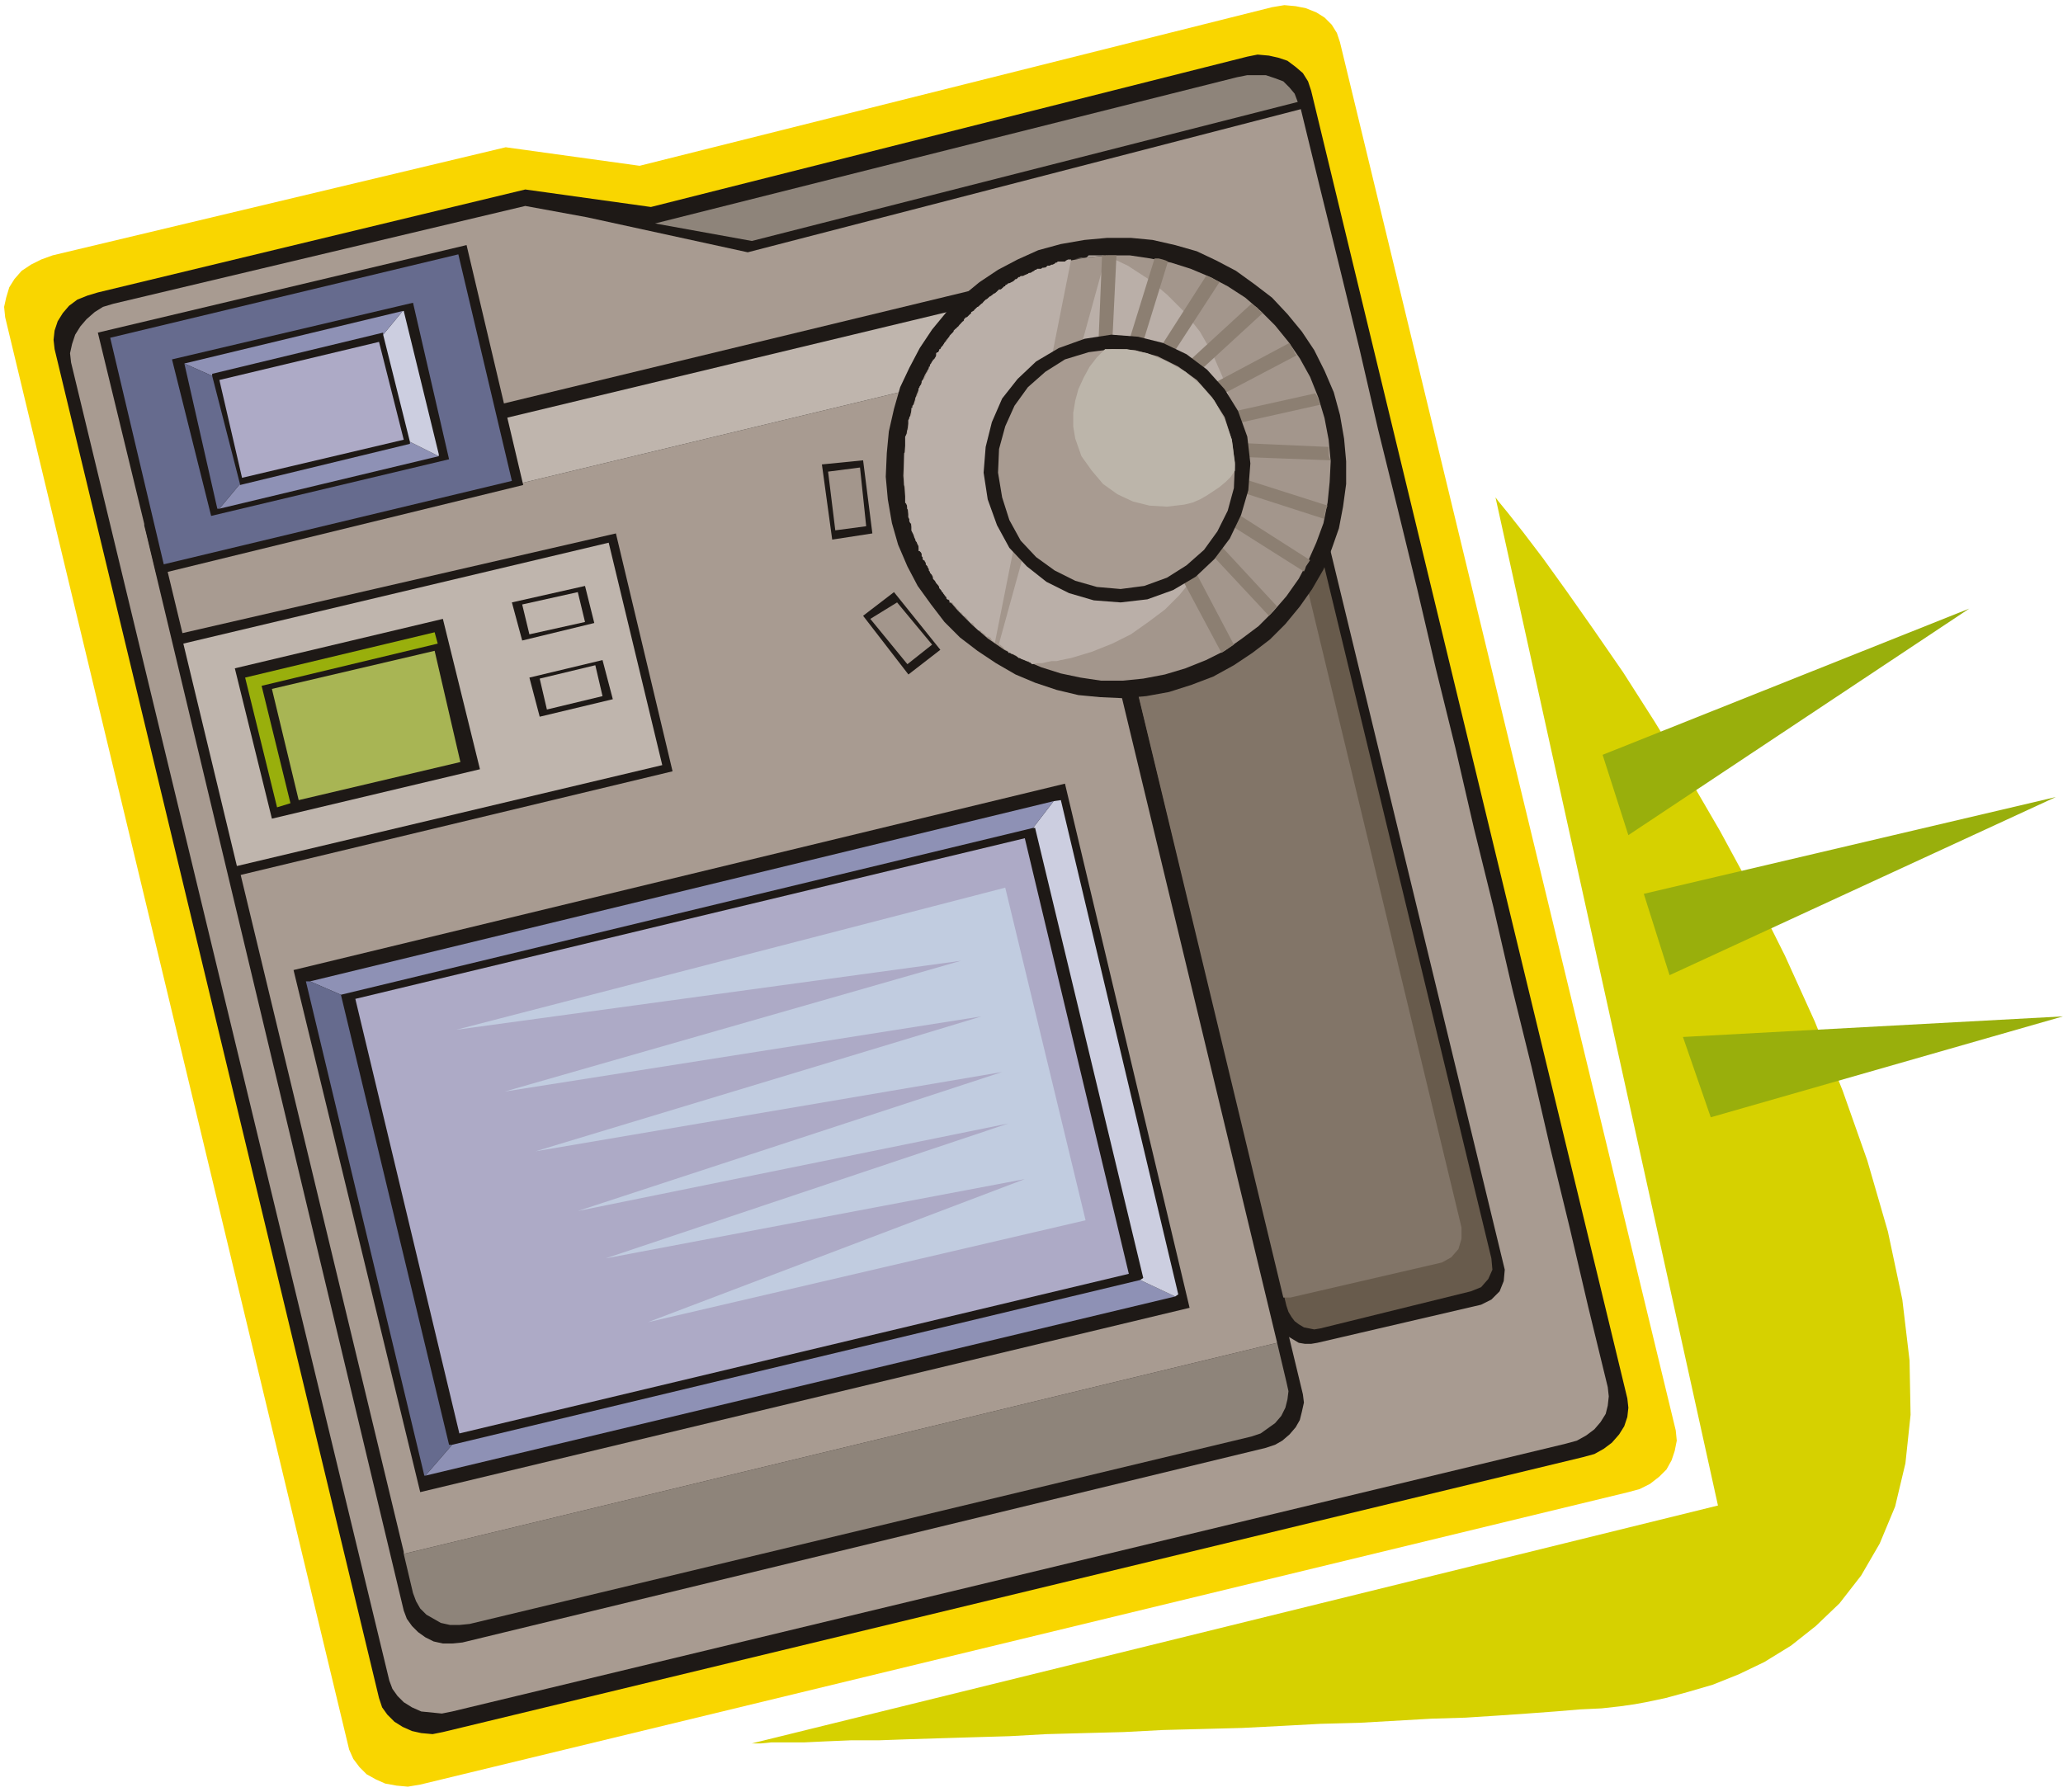 <svg xmlns="http://www.w3.org/2000/svg" fill-rule="evenodd" height="1.74in" preserveAspectRatio="none" stroke-linecap="round" viewBox="0 0 2003 1740" width="2.003in"><style>.pen1{stroke:none}.brush3{fill:#1e1916}.brush4{fill:#8e847a}.brush5{fill:#a89b91}.brush8{fill:#bfb5ad}.brush9{fill:#666b8e}.brush10{fill:#8e91b5}.brush11{fill:#cccee0}.brush12{fill:#a3968c}.brush13{fill:#99af0c}.brush18{fill:#adaac6}</style><path class="pen1" style="fill:#f9d600" d="m51 248 440-105 130 18L1235 7l12-2 11 1 10 2 10 4 8 5 7 7 5 8 3 9 326 1348 1 10-2 10-3 9-5 9-7 7-9 7-10 5-11 3-1173 284-12 2-11-1-11-2-9-4-9-5-7-7-6-8-4-9L5 308l-1-10 2-9 3-10 5-8 7-8 9-6 10-5 11-4z"/><path class="pen1 brush3" d="m95 284 415-100 122 17 579-146 10-2 11 1 9 2 9 3 8 6 7 6 5 8 3 9 307 1270 1 9-1 9-3 9-5 8-7 8-8 6-9 5-11 3-1107 267-10 2-11-1-9-2-9-4-8-5-7-7-5-7-3-9L53 339l-1-9 1-9 3-9 5-8 6-7 8-6 10-4 10-3z"/><path class="pen1 brush4" d="m636 217 334-84 231-58 10-2h18l9 3 8 3 6 6 5 6 3 8-530 135-94-17z"/><path class="pen1 brush5" d="m110 295 400-95 60 11 156 34 537-139 19 78 19 77 19 78 18 78 19 77 19 78 18 77 19 77 18 78 19 77 18 78 19 77 18 78 19 78 18 77 19 78 1 9-1 9-2 8-5 8-6 7-8 6-9 5-11 3-1081 260-10 2-10-1-10-1-9-4-8-5-6-6-5-7-3-8L69 352l-1-9 2-9 3-9 5-8 6-7 8-7 8-5 10-3z"/><path class="pen1 brush3" d="m1091 529 161-38 6-1 5 1 6 1 5 3 4 3 4 4 2 4 2 5 175 722-1 11-4 10-8 8-10 5-159 37-6 1h-6l-6-1-5-3-5-3-4-4-3-4-2-6-172-721-1-11 4-10 8-8 10-5z"/><path class="pen1" style="fill:#685b4c" d="m1098 528 147-36h10l5 2 5 2 4 3 3 5 3 4 2 6 171 708 1 11-4 9-7 8-10 4-146 36-6 1-5-1-5-1-5-3-4-3-3-4-3-5-2-6-171-706-1-12 4-10 7-8 10-4z"/><path class="pen1" style="fill:#827568" d="m1250 491 169 701v11l-3 10-7 8-9 5-147 34h-7l-168-698-1-12 4-10 7-8 10-4 147-36h1l2-1h2z"/><path class="pen1 brush3" d="m178 467 782-189 8-1h9l8 2 8 4 6 5 6 6 5 7 3 8 252 1045 1 8-2 9-2 8-4 7-6 7-7 6-7 4-9 3-780 189-10 1h-9l-9-2-8-4-7-5-6-6-5-7-3-8L142 518l-2-8 1-8 2-8 5-7 5-7 7-5 9-5 9-3z"/><path class="pen1 brush4" d="m1240 1304 9 38 2 9-1 8-2 8-4 8-6 7-7 5-7 5-9 3-759 182-10 1h-9l-9-2-7-4-7-4-6-6-4-7-3-8-9-38 848-205z"/><path class="pen1 brush5" d="m1010 348 230 956-848 205v-2L162 552l848-204z"/><path class="pen1 brush8" d="m191 478 762-183 9-1h8l8 2 7 4 7 5 6 6 4 6 3 8 5 23-848 204v-1l-5-22-2-8 1-8 2-8 4-7 5-7 7-5 8-5 9-3z"/><path class="pen1 brush3" d="m95 323 358-85 55 233-356 87-57-235z"/><path class="pen1 brush9" d="m107 328 338-81 52 220-338 81-52-220z"/><path class="pen1 brush3" d="m167 349 234-55 35 152-231 55-38-152z"/><path class="pen1 brush10" d="m426 443-213 51 20-24v1l165-40v-2l28 14z"/><path class="pen1 brush11" d="M391 302h1l34 139v2l-28-14-26-104 19-23z"/><path class="pen1 brush10" d="m179 353 212-51-19 23v-2l-166 40v2l-27-12z"/><path class="pen1 brush9" d="m179 353 27 12 27 105-20 24h-2l-32-141z"/><path class="pen1 brush3" d="m172 616 426-98 55 231-425 102-56-235z"/><path class="pen1 brush8" d="m178 625 413-98 52 216-413 98-52-216z"/><path class="pen1 brush3" d="m228 649 202-48 36 146-202 48-36-146zm286 9 71-17 10 38-71 17-10-38zm-17-73 71-16 9 36-70 17-10-37z"/><path class="pen1 brush8" d="m507 587 54-12 7 29-54 12-7-29z"/><path class="pen1 brush3" d="m838 447 9 71-39 6-10-73 40-4z"/><path class="pen1 brush12" d="m835 454 6 57-30 4-7-57 31-4z"/><path class="pen1 brush3" d="m868 575 45 56-31 24-44-57 30-23z"/><path class="pen1 brush12" d="m871 585 34 41-24 19-36-44 26-16z"/><path class="pen1 brush8" d="m524 659 54-13 7 30-54 13-7-30z"/><path class="pen1 brush13" d="m238 658 184-44 3 11-171 41 28 114-13 4-31-126z"/><path class="pen1" style="fill:#a8b554" d="m264 669 158-37 25 108-157 37-26-108z"/><path class="pen1 brush3" d="m1030 237 23-4 22-2h23l21 2 22 5 21 6 19 9 19 10 18 13 17 13 15 16 14 17 12 18 10 20 9 21 6 22 4 23 2 22v22l-3 22-4 21-7 20-8 20-11 19-12 17-14 17-15 15-17 13-18 12-20 11-21 8-22 7-22 4-23 2-22-1-21-2-21-5-21-7-19-8-19-11-18-12-17-13-15-15-13-17-13-18-10-19-9-21-6-21-4-23-2-22 1-23 2-21 5-22 6-21 9-19 10-19 12-18 14-17 15-15 17-14 18-12 19-10 20-9 22-6z"/><path class="pen1 brush12" d="m1034 254 21-4 21-2h21l20 3 20 4 19 6 19 8 17 9 17 11 15 13 14 14 13 16 11 16 10 18 8 20 6 20 4 21 2 21-1 20-2 20-4 20-7 19-8 18-9 17-12 17-13 15-14 14-16 12-17 12-18 9-20 8-20 6-21 4-20 2h-21l-20-3-19-4-19-6-19-8-17-9-16-11-15-13-14-14-13-15-11-17-9-18-8-19-6-20-4-21-2-21 1-20 2-20 4-20 6-19 8-19 10-17 11-17 13-15 14-14 15-13 17-11 17-10 19-7 20-6z"/><path class="pen1" d="m1074 248 21 10 20 13 18 15 17 17 15 19 12 21 10 23 8 24 4 21 2 20-1 21-2 20-4 19-7 19-8 19-9 17-12 16-13 16-14 14-16 12-17 12-18 9-20 8-20 6-5 1-5 1-4 1h-5l-5 1-4 1h-5l-5 1-1-1-1-1h-1v-1h-2l-2-1-3-1-2-1h-1l-1-1-1-1-1-1h-1l-1-1h-2l-1-1h-2v-2h-1l-1-1h-1l-1-1-1-1v-1h-1l-1-1-1-1h-1v-1l104-377zm-34 4h-3l-2 1-1 1h-7l-1 1h-1l-1 1-2 1h-1l-2 1h-2l-1 1-1 1h-3l-1 1h-4l-1 1h-1l-1 1-2 1-1 1h-2l-1 1-2 1-2 1h-3l-1 1h-1l-1 1-1 1h-1l-1 1-1 1-2 1-2 1h-1l-1 1-2 1v1h-1l-1 1-1 1-1 1h-2l-1 1-1 1-1 1-1 1h-1l-1 1-1 1-1 1h-1l-1 1-1 1-2 1-1 1-1 1-1 2h-1l-1 1-1 1-1 1h-1l-1 1-1 1-1 1v1h-1l-2 1v2h-1l-1 1-1 1-1 1h-1l-1 1-1 1v2h-1l-1 1-1 1v1h-1l-1 2-2 1v1h-1l-1 1-1 1v1l-1 1-1 1-1 1-1 1v1l-1 1-1 2-1 1v1h-1l-1 1-1 2-1 1-1 1-1 2h-1v1l-1 2h-1l-1 1v3l-1 2-1 1h-1v1l-1 1-1 2-1 1v2h-1v3h-1v2l-1 1-1 2v1l-1 1v1l-1 1-1 1-1 1v3l-1 1-1 1v1l-1 1v4l-1 2v1l-1 1-1 1v3l-1 2v1l-1 1-1 1v2h-1v7l-1 1-1 1v1l-1 2v9l-1 1v3l-1 1-1 2v15l-1 1v31l1 2v15l1 1 1 2v3l1 1v7l1 2v2l1 2h1v7l1 2 1 2 1 3 1 2v1l1 1 1 2v1h1v6h1l1 1 1 1v3l1 1v2l1 1h1v1l1 1v2l1 1 1 1v1l1 1v2l1 1v1l1 1 1 1 1 1v3l2 2 1 2 2 2 1 1v2l1 1 1 1 1 2h1v1l1 1 1 1v1h1v2l1 1h2v3h3l1 2 1 1 2 2v1l2 1 1 2 2 1 1 2 1 1h1l1 1 1 1v1h1v1l1 1 1 1 1 1h2v1l1 1v1l1 1 1 1 1 1 1 1h2l1 1v1h1l1 1h1v1h1v1l1 1h2l1 1h1v1l1 1v1h1l1 1 1 1 74-372zm33-4h-16l-1 1-1 1h-5v1h-6l30-3h-1zm-29 3h-4 4zm-77 374-1-1 1 1z" style="fill:#baafa8"/><path class="pen1" d="m1289 491-157-50-1 13 155 50v-4l1-4 1-3 1-2zm1-57-160-7 2 14 160 6-1-2-1-3v-8zm-13-52-153 34 6 11 152-34-1-2-1-3-1-3-2-3zm-25-49-137 73 9 10 135-71-2-2-1-3-2-3-2-4zm-37-38-111 102 11 9 111-102-3-2-2-3-3-2-3-2zm-44-27-80 125 13 4 80-123-4-2-3-2-3-1-3-1zm-50-17-44 142h14l43-139-2-1-3-1-4-1h-4zm-51-3-6 146 13-1 7-145h-14zm202 296-141-90-4 13 139 88 1-2 1-3 2-3 2-3zm-32 45-113-122-7 11 112 120 2-2 2-3 2-2 2-2zm-42 37-78-148-12 10 78 146 3-2 3-2 3-2 3-2z" style="fill:#8c7f72"/><path class="pen1 brush3" d="m1053 329 26-4 26 2 24 6 23 11 20 15 17 19 13 21 9 25 3 26-2 26-7 24-11 23-15 20-18 17-22 13-25 9-26 3-26-2-24-7-22-11-19-15-17-18-12-22-9-25-4-26 2-25 6-24 10-23 15-19 18-17 22-13 25-9z"/><path class="pen1 brush5" d="m1057 342 23-3 22 1 22 6 20 10 18 13 15 17 12 19 7 22 3 24-1 23-6 22-10 20-13 18-17 15-19 12-22 8-23 3-23-2-21-6-20-10-18-13-15-16-11-20-7-22-4-24 1-23 6-22 9-20 13-18 17-15 19-12 23-7z"/><path class="pen1" style="fill:#bcb5aa" d="m1199 457-4 6-5 5-6 5-6 4-6 4-7 4-7 3-8 2-17 2-17-1-16-4-15-7-14-10-11-13-10-14-6-17-2-12v-13l2-12 3-11 5-11 6-11 7-9 8-8h21l20 4 19 8 18 10 15 13 13 15 10 18 7 20 1 7 1 8 1 7v8z"/><path class="pen1 brush3" d="m285 942 749-181 121 509-747 179-123-507z"/><path class="pen1 brush10" d="m1141 1259-728 174 26-30 668-160 34 16z"/><path class="pen1 brush11" d="m1023 778 7-1 114 480-3 2-34-16 3-2-105-437h-2l20-26z"/><path class="pen1 brush10" d="m301 953 722-175-20 26-672 162-30-13z"/><path class="pen1 brush9" d="M297 953h4l30 13 105 437h3l-26 30h-1L297 953z"/><path class="pen1 brush18" d="m345 970 650-156 101 423-650 155-101-422z"/><path class="pen1" style="fill:#c1cce0" d="m443 1000 533-138 78 323-425 99 366-139-407 77 391-131-418 85 412-135-453 77 433-131-463 73 443-127-490 67z"/><path class="pen1 brush18" d="m213 369 155-37 24 95-157 37-22-95z"/><path class="pen1" style="fill:#d6d100" d="m730 1693 938-231-216-979 3 4 9 11 15 19 19 25 23 32 26 37 29 42 30 47 32 52 32 55 32 59 31 62 29 64 27 67 24 68 20 69 14 66 7 59 1 53-5 47-10 42-15 36-18 31-21 27-23 22-24 19-26 16-25 12-25 10-24 7-22 6-19 4-11 2-14 2-18 2-21 1-24 2-27 2-29 2-31 2-33 1-35 2-35 2-38 1-37 2-39 2-38 1-39 1-38 2-38 1-37 1-36 2-34 1-33 1-32 1-28 1h-27l-24 1-21 1h-32l-10 1h-9z"/><path class="pen1 brush13" d="m1556 733 356-142-331 220-25-78zm40 135 400-94-375 173-25-79zm38 139 369-20-342 98-27-78z"/></svg>

